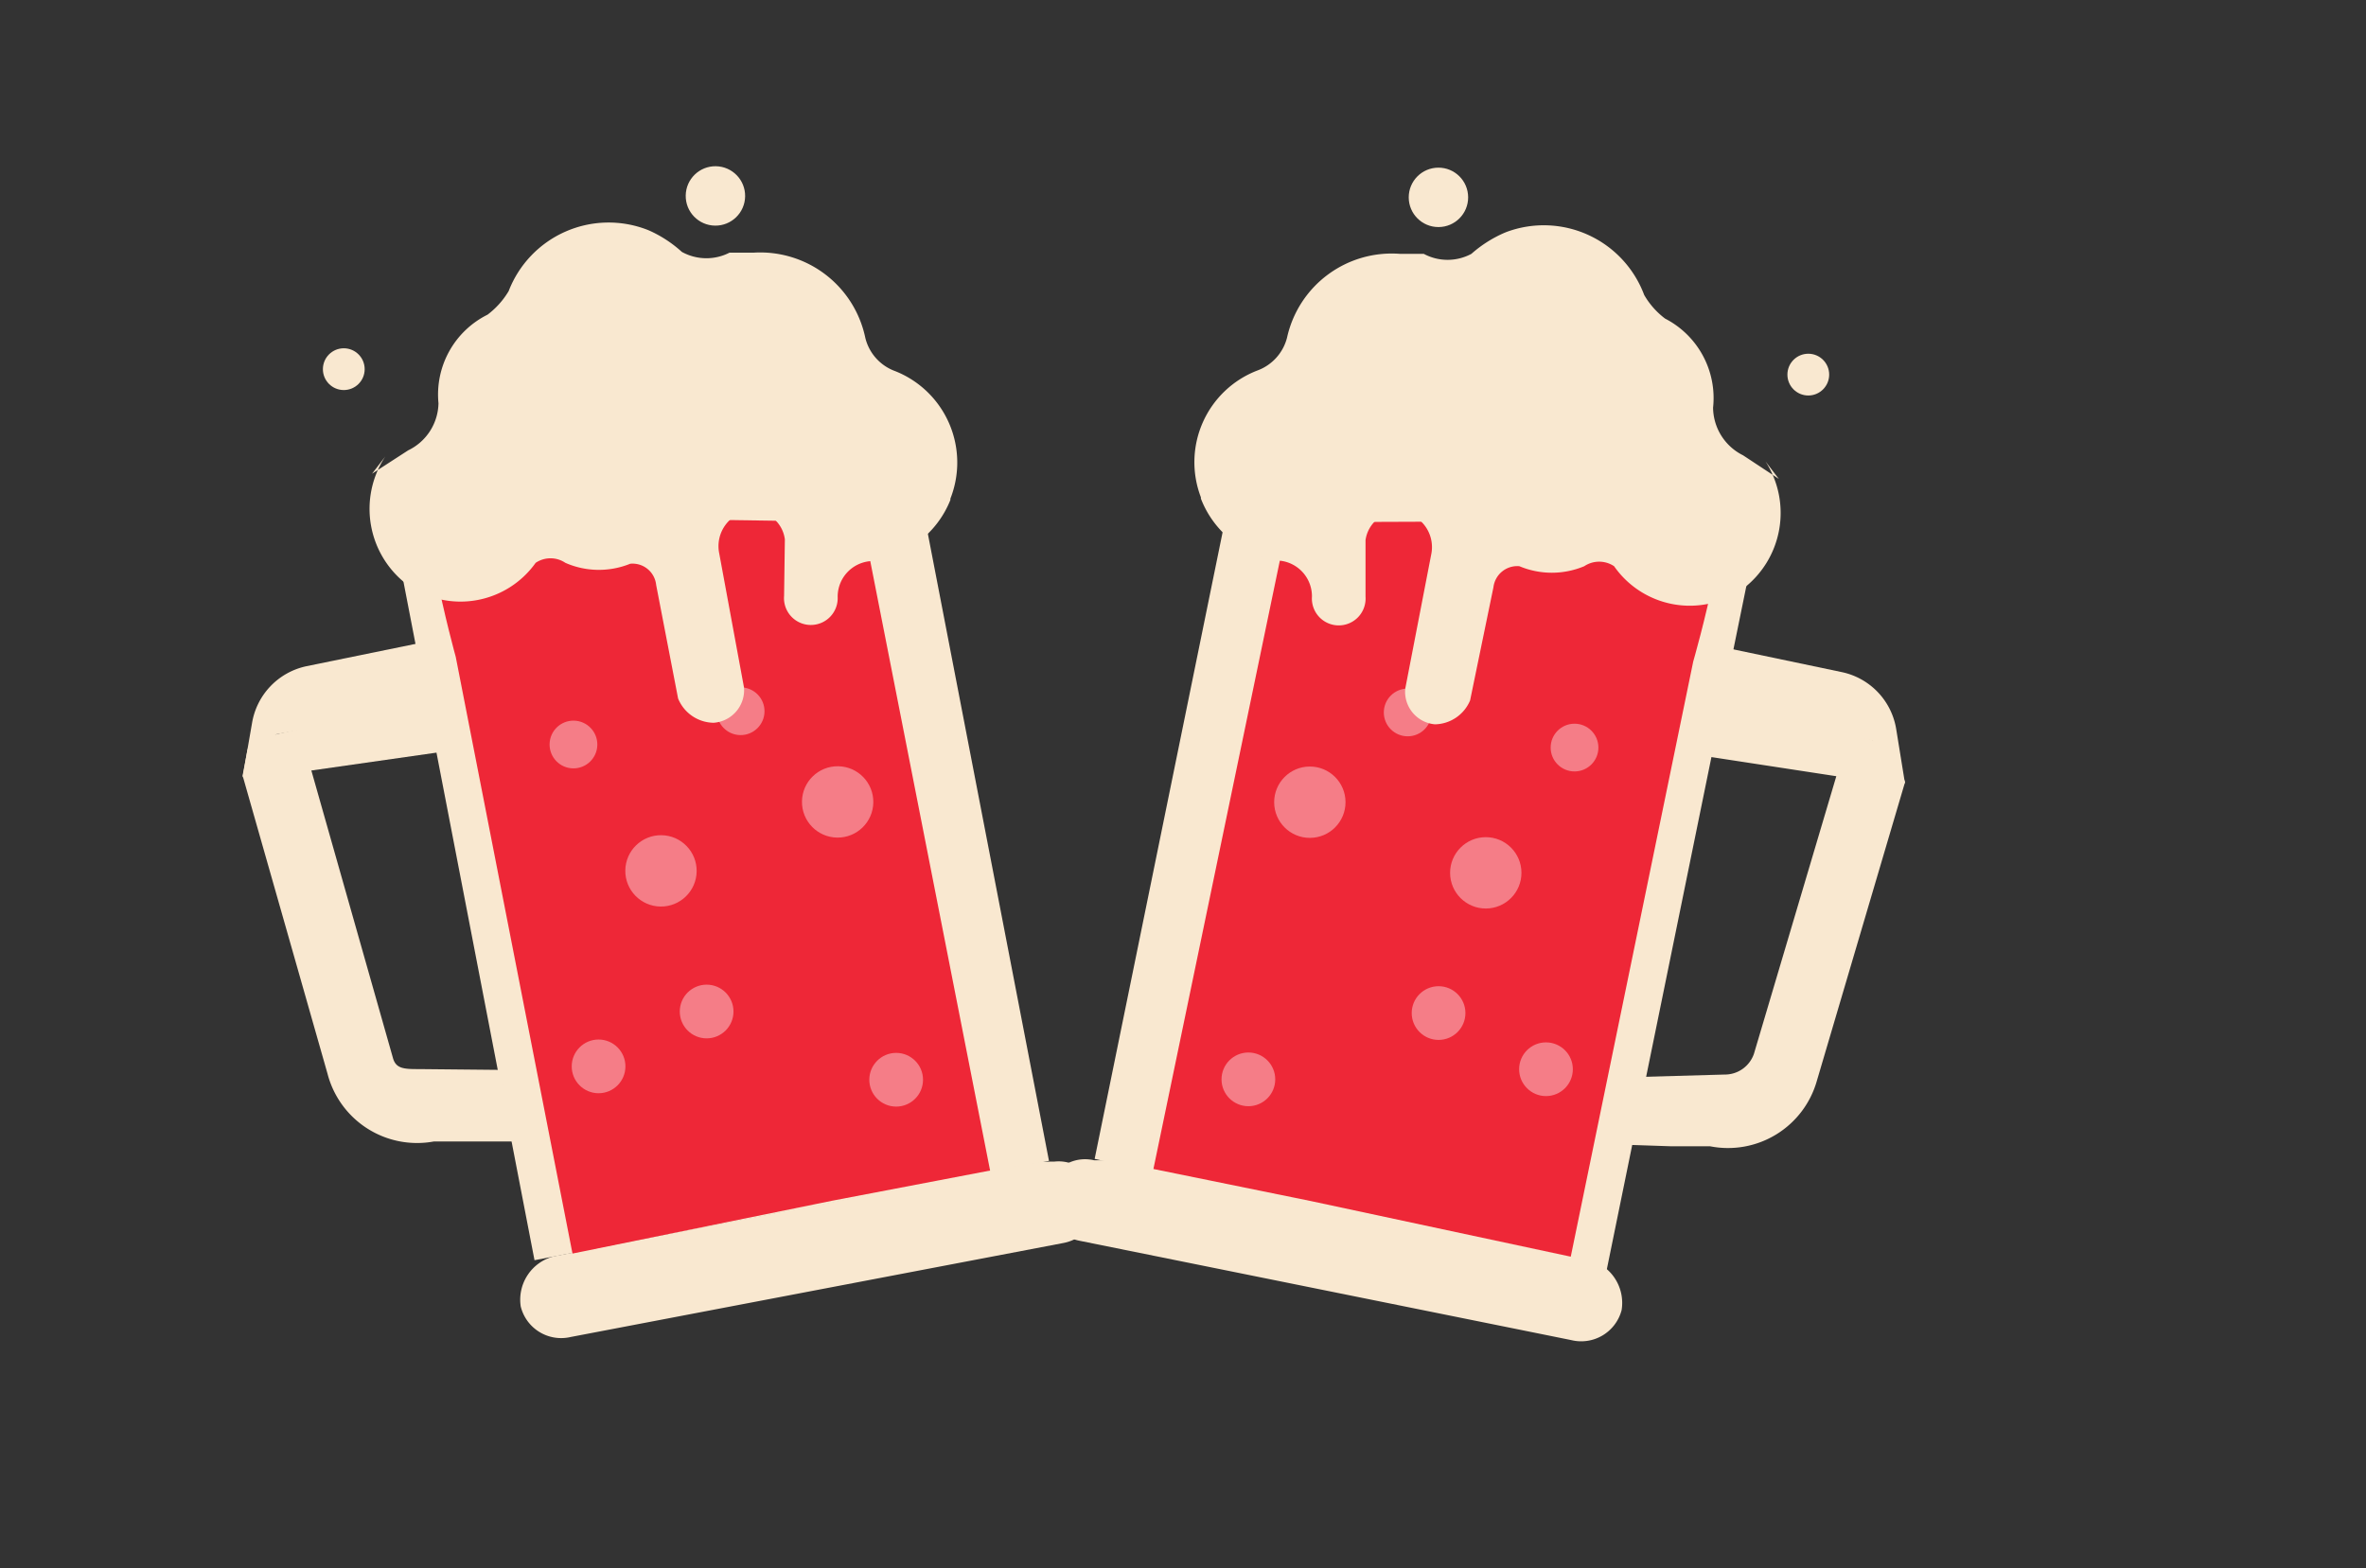 <svg id="Layer_1" data-name="Layer 1" xmlns="http://www.w3.org/2000/svg" viewBox="0 0 182.38 120.9"><rect x="0" y="0" width="182.38" height="120.9" fill="#333333" stroke="none"/><defs><style>.cls-1{fill:#f9e8d0;}.cls-2{fill:#ee2737;}.cls-3{opacity:0.4;}.cls-4{fill:#fff;}</style></defs><g id="Layer_4" data-name="Layer 4"><polygon class="cls-1" points="84.38 89.34 95.26 36.05 134.83 44.13 123.71 98.59 84.38 89.34"/><path class="cls-1" d="M146.17,56.23l.68,4.2-2.53-3.34-8-1.58-4-.32L133.32,50,142,51.82h0A5.37,5.37,0,0,1,146.17,56.23Z"/><path class="cls-1" d="M146.85,60.29h0l-6.79,23a7.12,7.12,0,0,1-8.24,5.08h-3l-3.27-.11,1-5.24,6.39-.18s0,0,0,0a2.37,2.37,0,0,0,2.26-1.6l6.35-21.4h0l-9.8-1.5.89-4,11.66,2.69h0A7,7,0,0,1,146.85,60.29Z"/><path class="cls-1" d="M85.24,89.45l37.2,7.65A3.45,3.45,0,0,1,125,101h0a3.22,3.22,0,0,1-3.89,2.31L83.2,95.65A3.2,3.2,0,0,1,80.66,92h0A3,3,0,0,1,84,89.39a2,2,0,0,1,.34.06Z"/><path class="cls-2" d="M114.43,43.21c-1.38,0-1.85-3-1.85-3l-13.31.05L88.91,90.12l12.17,2.48,20,4.28L130.52,51s3.85-13.33,1.55-13.78S126.8,39.26,114.43,43.21Z"/><g class="cls-3"><circle class="cls-4" cx="121.37" cy="57.64" r="1.84" transform="translate(-0.23 0.48) rotate(-0.23)"/><circle class="cls-4" cx="114.52" cy="67.3" r="2.75" transform="translate(-0.26 0.45) rotate(-0.23)"/><circle class="cls-4" cx="119.17" cy="82.43" r="2.07"/><circle class="cls-4" cx="110.89" cy="78.1" r="2.07"/><circle class="cls-4" cx="100.96" cy="61.85" r="2.75" transform="translate(-0.24 0.4) rotate(-0.23)"/><circle class="cls-4" cx="108.51" cy="54.93" r="1.84" transform="translate(-0.22 0.43) rotate(-0.23)"/><circle class="cls-4" cx="96.23" cy="83.21" r="2.07"/></g><circle class="cls-1" cx="110.88" cy="15.22" r="2.29" transform="translate(-0.06 0.44) rotate(-0.23)"/><circle class="cls-1" cx="139.39" cy="28.88" r="1.61"/><path class="cls-1" d="M137.12,36.92h0l-2.76-1.82a4.15,4.15,0,0,1-2.31-3.67,6.89,6.89,0,0,0-3.7-6.87,6.11,6.11,0,0,1-1.61-1.82,8.26,8.26,0,0,0-10.63-4.85l-.17.07a9.65,9.65,0,0,0-2.52,1.61,3.88,3.88,0,0,1-3.67,0h-1.84a8.26,8.26,0,0,0-8.7,6.46,3.66,3.66,0,0,1-2.28,2.53,7.57,7.57,0,0,0-4.36,9.78,1,1,0,0,0,0,.1,7.57,7.57,0,0,0,6.21,4.8A2.76,2.76,0,0,1,101.13,46h0a2.07,2.07,0,1,0,4.13,0h0l0-4.36a2.53,2.53,0,0,1,2.85-2.16l.36.08h0a2.75,2.75,0,0,1,1.85,3.2l-2,10.34a2.52,2.52,0,0,0,2.29,2.74h0A3,3,0,0,0,113.32,54l1.8-8.73a1.85,1.85,0,0,1,2-1.62h0a6.46,6.46,0,0,0,5,0,2.07,2.07,0,0,1,2.3,0,7.11,7.11,0,0,0,9.87,1.79,7.34,7.34,0,0,0,1.8-9.87h0Z"/></g><g id="Layer_4-2" data-name="Layer 4"><rect class="cls-1" x="35.68" y="39.43" width="40.39" height="54.39" transform="translate(-11.62 11.8) rotate(-10.93)"/><path class="cls-1" d="M19.43,55.73l-.73,4.2,2.57-3.32,8.05-1.49,4-.28-1-5.26-8.7,1.78h0A5.38,5.38,0,0,0,19.43,55.73Z"/><path class="cls-1" d="M19.08,57.79l-.38,2h0l6.55,23A7.13,7.13,0,0,0,33.44,88l3,0H39.6l-1.07-5.52-6.16-.06c-1.2,0-1.86,0-2.09-.89L24,59.4h0L33.8,58l-.85-4L21.27,56.61h0C20.12,57.39,19.6,56.51,19.08,57.79Z"/><path class="cls-1" d="M80,89.59,42.72,96.85a3.45,3.45,0,0,0-2.58,3.87h0A3.21,3.21,0,0,0,44,103.07l38-7.25a3.23,3.23,0,0,0,2.58-3.64h0a3,3,0,0,0-3.3-2.63l-.34,0Z"/><path class="cls-2" d="M51.3,43c1.38,0,1.88-2.95,1.88-2.95l13.31.19,9.83,50L64.13,92.57l-20,4.07-9-46s-3.71-13.36-1.41-13.79S39,39,51.3,43Z"/><g class="cls-3"><circle class="cls-4" cx="44.21" cy="57.4" r="1.84" transform="translate(-13.83 100.77) rotate(-89.17)"/><circle class="cls-4" cx="50.95" cy="67.14" r="2.75" transform="translate(-16.92 117.11) rotate(-89.17)"/><circle class="cls-4" cx="46.14" cy="82.21" r="2.07"/><circle class="cls-4" cx="54.47" cy="77.98" r="2.07"/><circle class="cls-4" cx="64.57" cy="61.83" r="2.75" transform="translate(1.81 125.49) rotate(-89.17)"/><circle class="cls-4" cx="57.1" cy="54.83" r="1.84" transform="translate(1.44 111.13) rotate(-89.17)"/><circle class="cls-4" cx="69.08" cy="83.24" r="2.07"/></g><circle class="cls-1" cx="55.15" cy="15.1" r="2.29" transform="translate(39.25 70.03) rotate(-89.17)"/><circle class="cls-1" cx="26.5" cy="28.46" r="1.61"/><path class="cls-1" d="M28.68,36.52h0l2.78-1.8a4.12,4.12,0,0,0,2.34-3.63,6.87,6.87,0,0,1,3.78-6.83,6.31,6.31,0,0,0,1.63-1.82,8.26,8.26,0,0,1,10.68-4.73l.17.07a9.49,9.49,0,0,1,2.5,1.64,3.91,3.91,0,0,0,3.67.06l1.84,0h0a8.27,8.27,0,0,1,8.63,6.56A3.65,3.65,0,0,0,69,28.61a7.58,7.58,0,0,1,4.26,9.83l0,.1a7.57,7.57,0,0,1-6.26,4.73A2.75,2.75,0,0,0,64.57,46h0a2.07,2.07,0,1,1-4.13-.06h0l.06-4.36a2.52,2.52,0,0,0-2.82-2.18,2.29,2.29,0,0,0-.36.07h0a2.76,2.76,0,0,0-1.88,3.19L57.35,53A2.52,2.52,0,0,1,55,55.72h0a3,3,0,0,1-2.73-1.87L50.58,45.1a1.83,1.83,0,0,0-2-1.64h0a6.42,6.42,0,0,1-5-.07,2.05,2.05,0,0,0-2.29,0,7.11,7.11,0,0,1-9.89,1.69,7.33,7.33,0,0,1-1.7-9.89h0Z"/></g></svg>